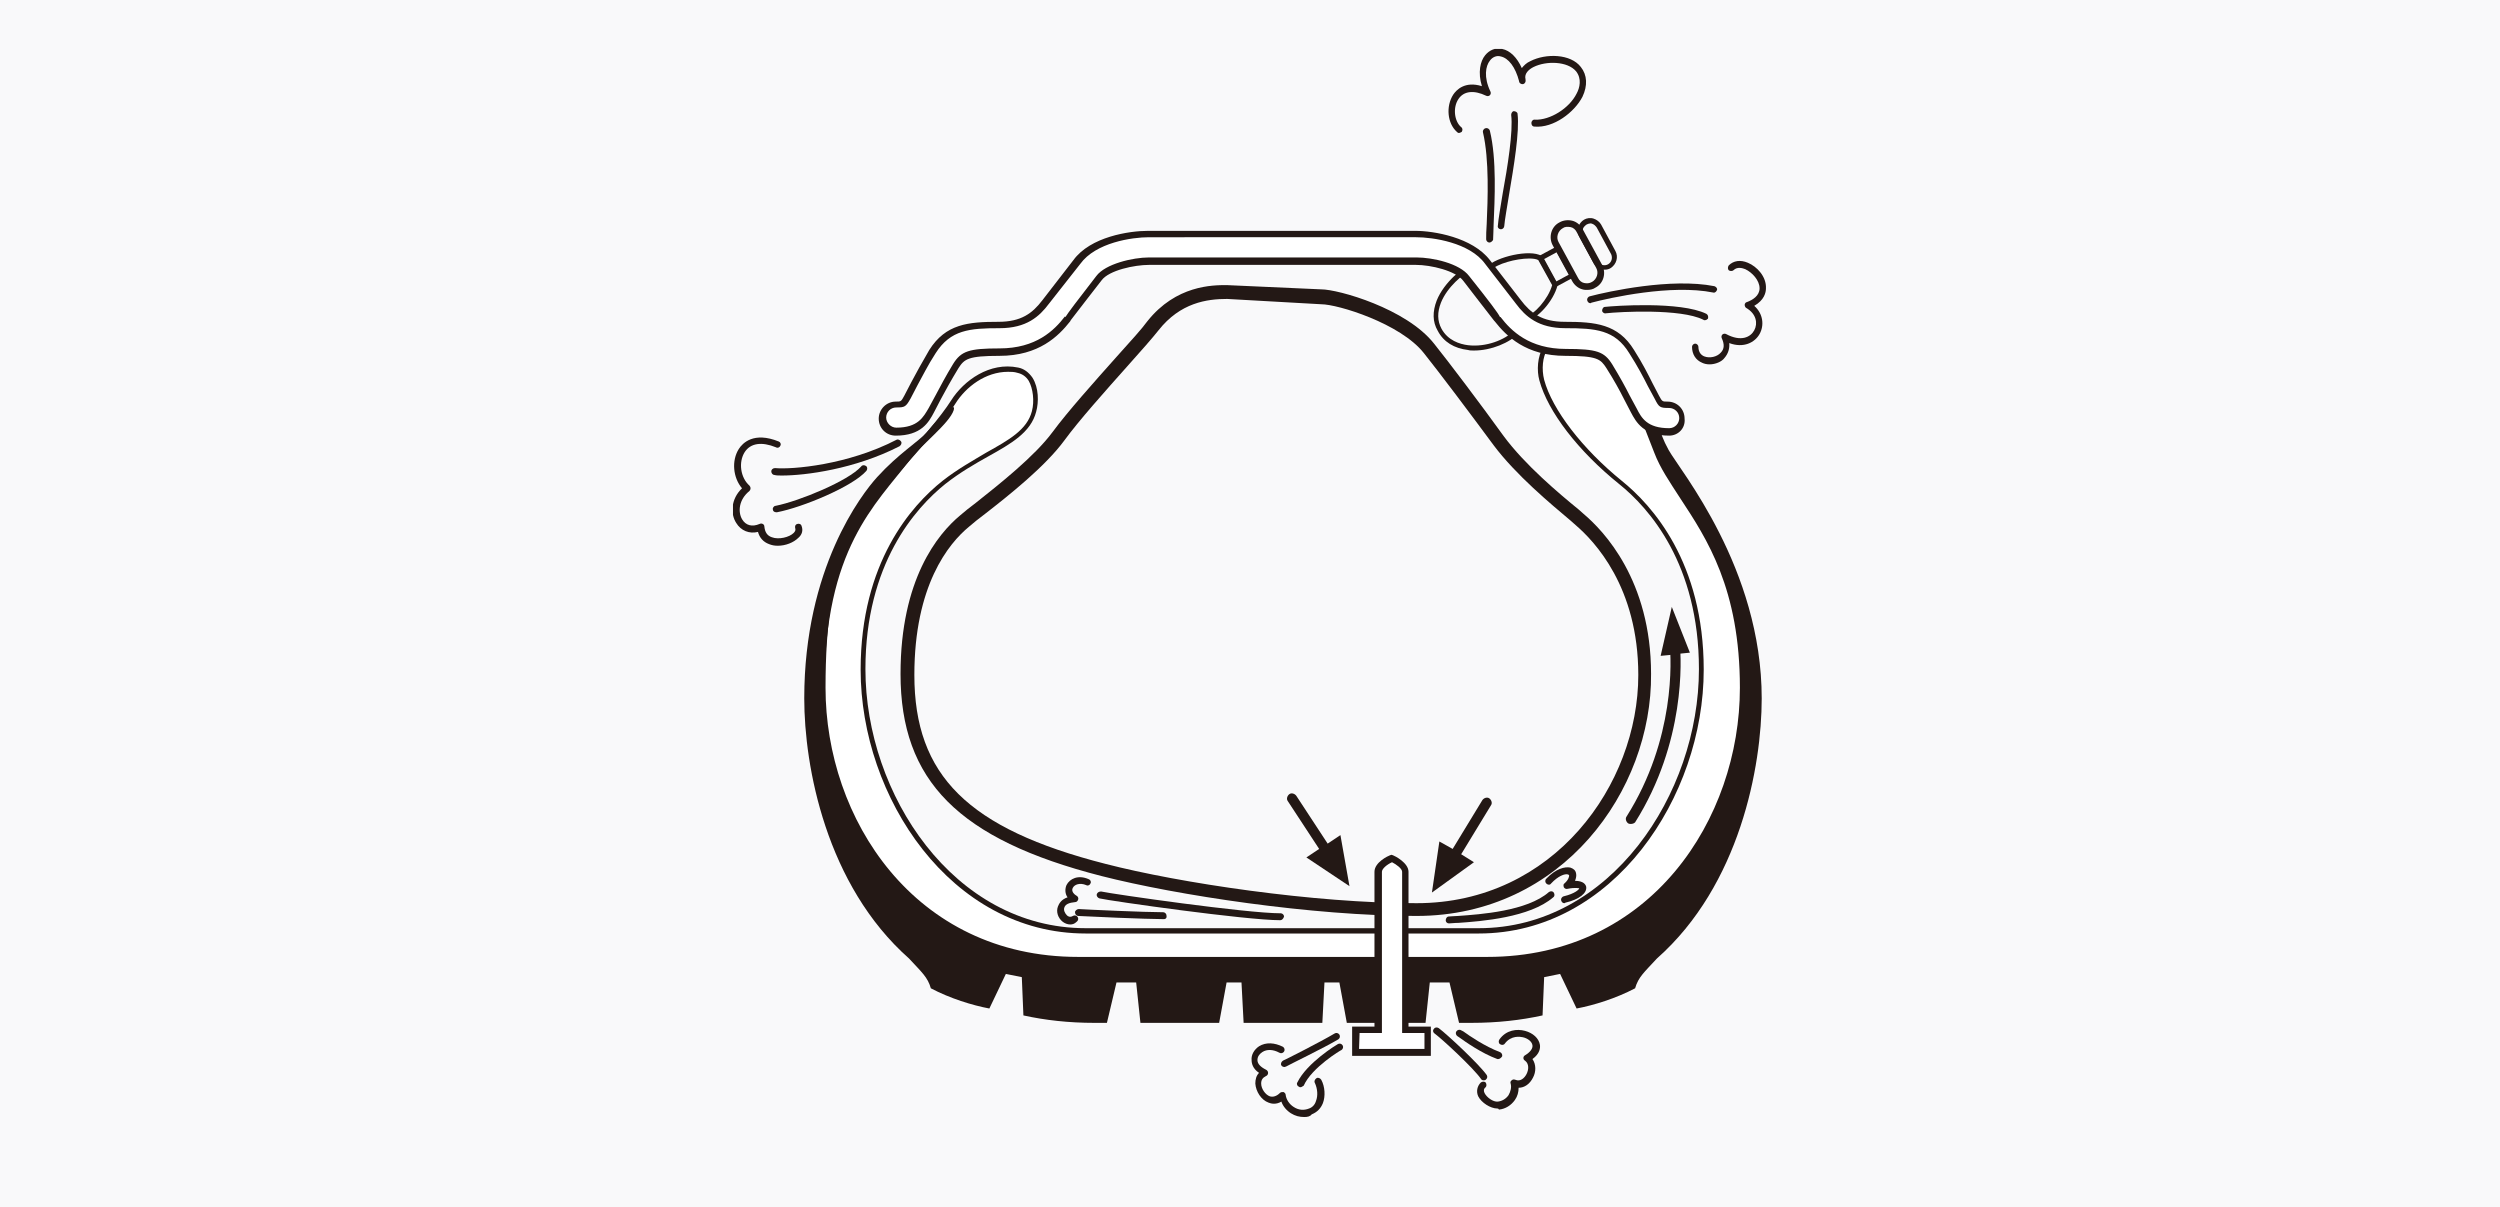 <svg id="tubeless_img03.svg" xmlns="http://www.w3.org/2000/svg" xmlns:xlink="http://www.w3.org/1999/xlink" viewBox="0 0 470 227" preserveAspectRatio="none"><style>.st0{fill:#F9F9FA;} .st1{fill:#F9F9FA;enable-background:new ;} .st2{clip-path:url(#SVGID_2_);fill:#231815;} .st3{clip-path:url(#SVGID_4_);fill:#231815;} .st4{clip-path:url(#SVGID_6_);fill:#231815;} .st5{clip-path:url(#SVGID_8_);fill:#231815;} .st6{clip-path:url(#SVGID_10_);fill:#231815;} .st7{clip-path:url(#SVGID_12_);fill:#FFFFFF;} .st8{clip-path:url(#SVGID_14_);fill:#231815;} .st9{clip-path:url(#SVGID_16_);fill:#231815;} .st10{clip-path:url(#SVGID_18_);fill:#FFFFFF;} .st11{clip-path:url(#SVGID_20_);fill:#231815;} .st12{clip-path:url(#SVGID_22_);fill:#231815;} .st13{clip-path:url(#SVGID_24_);fill:#FFFFFF;} .st14{clip-path:url(#SVGID_26_);fill:#231815;} .st15{clip-path:url(#SVGID_28_);fill:#231815;} .st16{clip-path:url(#SVGID_30_);fill:#231815;} .st17{clip-path:url(#SVGID_32_);fill:#231815;} .st18{clip-path:url(#SVGID_34_);fill:#231815;} .st19{clip-path:url(#SVGID_36_);fill:#231815;} .st20{clip-path:url(#SVGID_38_);fill:#231815;} .st21{clip-path:url(#SVGID_40_);fill:#231815;} .st22{clip-path:url(#SVGID_42_);fill:#231815;} .st23{clip-path:url(#SVGID_44_);fill:#231815;} .st24{clip-path:url(#SVGID_46_);fill:#231815;} .st25{clip-path:url(#SVGID_48_);fill:#231815;} .st26{clip-path:url(#SVGID_50_);fill:#231815;} .st27{clip-path:url(#SVGID_52_);fill:#231815;} .st28{clip-path:url(#SVGID_54_);fill:#231815;} .st29{clip-path:url(#SVGID_56_);fill:#231815;} .st30{clip-path:url(#SVGID_58_);fill:#231815;} .st31{clip-path:url(#SVGID_60_);fill:#231815;} .st32{clip-path:url(#SVGID_62_);fill:#231815;} .st33{clip-path:url(#SVGID_64_);fill:#231815;} .st34{clip-path:url(#SVGID_66_);fill:#231815;} .st35{clip-path:url(#SVGID_68_);fill:#231815;} .st36{clip-path:url(#SVGID_70_);fill:#231815;} .st37{clip-path:url(#SVGID_72_);fill:#231815;} .st38{clip-path:url(#SVGID_74_);fill:#231815;}</style><path id="aaa.svg" class="st0" d="M0 0h470v227H0z"/><defs><path id="SVGID_1_" d="M137.8 9.2h194.4V210H137.8z"/></defs><clipPath id="SVGID_2_"><use xlink:href="#SVGID_1_" overflow="visible"/></clipPath><path class="st2" d="M298.4 54.5c-.3 0-.6 0-.9-.1-.8-.2-1.5-.8-1.9-1.5l-3.7-6.8c-.8-1.5-.3-3.5 1.3-4.3.7-.4 1.6-.5 2.4-.3s1.5.8 1.9 1.5l3.7 6.8c.8 1.5.3 3.5-1.3 4.3-.4.3-1 .4-1.5.4zm-4.6-11.6c-.9.5-1.3 1.7-.8 2.6l3.7 6.8c.2.4.6.8 1.1.9.5.1 1 .1 1.5-.2.9-.5 1.3-1.7.8-2.6l-3.7-6.8c-.2-.4-.6-.8-1.1-.9-.6-.1-1.1-.1-1.5.2z"/><defs><path id="SVGID_3_" d="M137.8 9.2h194.4V210H137.8z"/></defs><clipPath id="SVGID_4_"><use xlink:href="#SVGID_3_" overflow="visible"/></clipPath><path class="st3" d="M301.7 50.7c-.2 0-.4 0-.7-.1-.6-.2-1.1-.6-1.4-1.1l-2.7-5c-.3-.5-.4-1.2-.2-1.8.2-.6.6-1.1 1.1-1.4.5-.3 1.2-.4 1.8-.2.6.2 1.1.6 1.4 1.1l2.7 5c.6 1.1.2 2.5-.9 3.2-.3.2-.7.3-1.1.3zM299 42c-.2 0-.5.1-.7.2-.3.2-.6.5-.7.8-.1.4-.1.7.1 1.1l2.7 5c.2.3.5.6.8.7.4.1.7.1 1.1-.1.7-.4.9-1.2.6-1.9l-2.7-5c-.2-.3-.5-.6-.8-.7-.2-.1-.3-.1-.4-.1z"/><defs><path id="SVGID_5_" d="M137.8 9.2h194.4V210H137.8z"/></defs><clipPath id="SVGID_6_"><use xlink:href="#SVGID_5_" overflow="visible"/></clipPath><path class="st4" d="M292.2 54.1l-3.2-5.8 4.1-2.2 3.2 5.8-4.1 2.2zm-1.9-5.4l2.3 4.2 2.4-1.3-2.3-4.2-2.4 1.3z"/><defs><path id="SVGID_7_" d="M137.8 9.2h194.4V210H137.8z"/></defs><clipPath id="SVGID_8_"><use xlink:href="#SVGID_7_" overflow="visible"/></clipPath><path class="st5" d="M286.9 60.3c-2.3 0-7.1-7.6-7.6-8.5-.2-.3-.4-1 .3-1.7 1.7-1.8 8-3.3 10.2-2l.1.1.1.1 2.8 5.2v.2c-.7 2.8-3.8 6.4-5.9 6.6.1 0 .1 0 0 0zm.6-11.7c-2.5 0-6.1 1-7.2 2.2-.3.4-.2.5-.2.6 2.4 3.9 5.7 8 6.8 8 1.4-.1 4.2-3.2 4.9-5.8l-2.6-4.7c-.3-.2-1-.3-1.7-.3z"/><defs><path id="SVGID_9_" d="M137.8 9.2h194.4V210H137.8z"/></defs><clipPath id="SVGID_10_"><use xlink:href="#SVGID_9_" overflow="visible"/></clipPath><path class="st6" d="M277.1 65.9c-.4 0-.8 0-1.1-.1-2.6-.3-4.6-1.5-5.7-3.6-1-1.7-1-3.6-.2-5.7 1.4-3.5 5.1-6.4 6.5-6.8l.4-.1.2.3c1.3 2.3 6.7 9.9 8.5 12l.3.3-.3.3c-1.9 2-5.4 3.4-8.6 3.4zm-.6-15.1c-1.4.7-4.4 3.1-5.6 6.1-.7 1.8-.7 3.4.1 4.9 1.2 2.2 3.4 2.9 5 3.1 3.4.4 6.9-1 8.6-2.7-1.9-2.4-6.6-8.9-8.1-11.4z"/><defs><path id="SVGID_11_" d="M137.8 9.2h194.4V210H137.8z"/></defs><clipPath id="SVGID_12_"><use xlink:href="#SVGID_11_" overflow="visible"/></clipPath><path class="st7" d="M241.1 180.3h38.5c29.8 0 48-24.4 48-51 0-26.2-12.3-34.4-16.1-44.4-2.8-7.2-4.4-12.2-6.3-15.2-2.5-3.9-7.2-7-12.1-6-3.1.6-3.8 4.9-3.1 7.7 1.5 5.9 7.4 13.3 14.8 19.2 8 6.4 15.2 17.7 15.2 35.2 0 23.8-16.8 49.1-41.8 49.1h-74c-25 0-41.8-25.4-41.8-49.1 0-17.4 7.2-28.8 15.2-35.2 7.4-5.9 15.4-7.4 16.9-13.3.7-2.8 0-7.1-3.1-7.7-5-.9-9.7 2.1-12.1 6-1.9 3-5.5 7.2-11.4 13.9-7 8-13.1 13.5-13.1 39.7 0 26.6 18.2 51 48 51h38.3v.1z"/><defs><path id="SVGID_13_" d="M137.8 9.2h194.4V210H137.8z"/></defs><clipPath id="SVGID_14_"><use xlink:href="#SVGID_13_" overflow="visible"/></clipPath><path class="st8" d="M279.5 180.7h-76.9c-31.4 0-48.4-26.5-48.4-51.5 0-25.1 5.6-31.4 12.2-38.8l1-1.2c5.8-6.6 9.5-10.9 11.4-13.9 2.4-3.8 7.3-7.3 12.6-6.2 1.1.2 2 .9 2.7 1.9 1.2 1.9 1.2 4.6.7 6.4-1 3.9-4.7 6-9 8.4-2.5 1.4-5.3 3-8.1 5.2-5.6 4.5-15 15-15 34.8 0 23.5 16.6 48.7 41.4 48.7H278c24.7 0 41.4-25.2 41.4-48.7 0-19.8-9.4-30.3-15-34.8-7.7-6.2-13.4-13.6-15-19.5-.5-1.8-.4-4.5.8-6.4.6-1 1.6-1.7 2.7-1.9 5.3-1.1 10.2 2.4 12.6 6.2 1.5 2.4 2.9 6.1 4.8 11.2.5 1.3 1 2.7 1.6 4.1 1.1 2.8 2.8 5.4 4.8 8.4 5 7.7 11.3 17.2 11.3 36.1 0 25-17 51.5-48.5 51.5zm-90-110.8c-4.2 0-7.9 2.8-9.9 6-1.9 3.1-5.6 7.3-11.5 14l-1 1.2c-6.4 7.3-11.9 13.5-11.9 38.2 0 24.5 16.6 50.6 47.5 50.6h76.9c30.8 0 47.5-26 47.5-50.6 0-18.6-6.2-28-11.2-35.6-2-3.1-3.8-5.7-4.9-8.6-.6-1.5-1.1-2.8-1.6-4.1-1.9-5-3.2-8.6-4.7-11-2.3-3.6-6.7-6.7-11.7-5.8-.9.2-1.6.7-2.1 1.5-.9 1.4-1.1 3.7-.6 5.7 1.5 5.6 7.2 13 14.6 19 5.7 4.6 15.4 15.3 15.4 35.5 0 23.9-17 49.6-42.3 49.6h-73.9c-25.3 0-42.3-25.6-42.3-49.6 0-20.2 9.6-30.9 15.4-35.5 2.8-2.2 5.7-3.8 8.2-5.3 4.3-2.4 7.7-4.3 8.6-7.8.5-1.9.2-4.3-.6-5.7-.5-.8-1.2-1.3-2.1-1.5-.6-.2-1.2-.2-1.8-.2z"/><defs><path id="SVGID_15_" d="M137.8 9.2h194.4V210H137.8z"/></defs><clipPath id="SVGID_16_"><use xlink:href="#SVGID_15_" overflow="visible"/></clipPath><path class="st9" d="M279.5 180.3c29.8 0 48-24.4 48-51 0-26.2-12.3-34.4-16.1-44.4-1.3-3.3-2.5-6.1-3.2-8.6-.6-1.8 2-1.6 2.8.5s.6 4 2.7 7.8 17.5 22.2 17.5 46.7c0 12.8-4.1 35.1-19.7 48.9-2.4 2.6-3.5 3.5-4.1 5.6-3.6 1.9-7.8 3.2-11 3.8l-3.1-6.5-3 .6-.3 7.2c-4.1.9-8.5 1.4-13.4 1.4h-2.3l-1.8-7.6h-3.7l-.8 7.6h-14.8l-1.4-7.6H249l-.4 7.6h-14.8l-.4-7.6h-2.8l-1.4 7.6h-14.8l-.8-7.6h-3.7l-1.8 7.6h-2.3c-4.9 0-9.3-.5-13.4-1.4l-.3-7.2-3-.6-3.1 6.5c-3.2-.6-7.4-1.9-11-3.8-.6-2.1-1.7-3-4.1-5.6-15.6-13.8-19.7-36.1-19.7-48.9 0-24.5 10.8-38.4 13.7-41.6 4-4.4 7.8-6.7 9.3-8.4 2.7-3.2 5.6-6 5.1-4.2-.8 2.5-6.1 6.5-8.2 9.3-6.5 8.5-16.1 16.7-16.1 42.9 0 26.6 18.2 51 48 51h76.5z"/><defs><path id="SVGID_17_" d="M137.8 9.2h194.4V210H137.8z"/></defs><clipPath id="SVGID_18_"><use xlink:href="#SVGID_17_" overflow="visible"/></clipPath><path class="st10" d="M241.1 49.2h25.1c2.9 0 7.8 1.1 9.4 3.2l6 7.7c2.1 2.7 5.6 6.3 12.8 6.3 5.8 0 6.9.5 8.2 2.6 1.4 2.3 2.5 4.3 3.3 5.9l1.1 2 .2.4c1 1.8 2.2 4.1 6.6 4.1 1.4 0 2.5-1.1 2.5-2.5s-1.1-2.5-2.5-2.5-1.4 0-2.2-1.4l-.2-.4-1-1.9c-.9-1.7-2-3.8-3.5-6.2-2.9-4.6-6.8-5-12.5-5-4.8 0-7.1-2.1-8.8-4.3l-5.8-7.5c-3.1-4.2-10.1-5.3-13.5-5.3H216c-3.3 0-10.4 1.1-13.5 5.3l-5.8 7.5c-1.8 2.3-4 4.3-8.8 4.3-5.7 0-9.6.3-12.5 5-1.5 2.4-2.6 4.5-3.5 6.2l-1 1.9-.2.4c-.8 1.4-.8 1.4-2.2 1.4s-2.5 1.1-2.5 2.5 1.1 2.5 2.5 2.5c4.4 0 5.7-2.3 6.6-4.1l.2-.4 1.1-2c.8-1.6 1.9-3.6 3.3-5.9 1.3-2.1 2.4-2.6 8.2-2.6 7.1 0 10.7-3.6 12.8-6.3l6-7.7c1.5-2.1 6.4-3.2 9.4-3.2h25z"/><defs><path id="SVGID_19_" d="M137.8 9.2h194.4V210H137.8z"/></defs><clipPath id="SVGID_20_"><use xlink:href="#SVGID_19_" overflow="visible"/></clipPath><path class="st11" d="M313.8 81.9c-4.8 0-6.2-2.5-7.2-4.4l-1.3-2.5c-.8-1.6-1.9-3.6-3.3-5.8-1.1-1.7-1.7-2.3-7.7-2.3-7.4 0-11.1-3.7-13.3-6.5l-.1-.1c-.8-1-5.8-7.5-5.8-7.5-1.4-1.9-6.1-3-8.9-3H216c-2.7 0-7.5 1-8.9 2.9 0 0-4.9 6.3-5.8 7.5l-.1.2c-2.2 2.8-5.9 6.5-13.3 6.5-5.9 0-6.6.6-7.7 2.3-1.4 2.3-2.5 4.3-3.3 5.8l-1.3 2.5c-1 1.9-2.4 4.4-7.2 4.4-1.8 0-3.2-1.4-3.2-3.2 0-1.7 1.4-3.2 3.2-3.2 1 0 1 0 1.6-1.1l1.3-2.5c.9-1.7 2-3.7 3.4-6.1 3.1-4.9 7.3-5.3 13-5.3 4.3 0 6.4-1.6 8.3-4.1l5.8-7.5c3.2-4.4 10.5-5.5 14-5.5h50.3c3.4 0 10.7 1.2 14 5.5l5.8 7.5c1.9 2.5 4 4.1 8.3 4.1 5.7 0 10 .4 13 5.3 1.6 2.5 2.7 4.7 3.5 6.3l1.2 2.3c.6 1.1.6 1.1 1.6 1.1 1.8 0 3.2 1.4 3.2 3.2.2 1.8-1.2 3.2-2.9 3.2zm-31.7-22.3c2 2.6 5.4 6 12.3 6 5.8 0 7.2.5 8.7 2.9 1.4 2.3 2.5 4.3 3.3 5.9l1.3 2.4c.9 1.8 2 3.7 6.1 3.7 1.1 0 1.9-.9 1.9-1.9 0-1.1-.9-1.9-1.9-1.9-1.7 0-1.9-.1-2.7-1.7l-1.3-2.4c-.8-1.6-1.9-3.7-3.5-6.2-2.7-4.4-6.3-4.7-12-4.7-5.1 0-7.5-2.2-9.3-4.6l-5.8-7.5c-2.9-4-9.8-5-13-5H216c-3.2 0-10 1-12.9 5l-5.9 7.5c-1.8 2.4-4.2 4.6-9.3 4.6-5.6 0-9.2.3-12 4.7-1.5 2.3-2.5 4.4-3.4 6l-1.3 2.5c-.9 1.6-1.1 1.7-2.7 1.7-1.1 0-1.9.9-1.9 1.9s.9 1.9 1.9 1.9c4.1 0 5.1-2 6.1-3.7l1.3-2.4c.8-1.5 1.9-3.6 3.3-5.9 1.5-2.4 3-2.9 8.7-2.9 6.9 0 10.3-3.4 12.3-6l.1.1c.5-.8 2-2.8 5.8-7.7 1.7-2.3 6.9-3.5 9.9-3.5h50.3c3 0 8.1 1.1 9.9 3.5 3.9 4.9 5.4 6.9 5.8 7.7h.1z"/><defs><path id="SVGID_21_" d="M137.8 9.2h194.4V210H137.8z"/></defs><clipPath id="SVGID_22_"><use xlink:href="#SVGID_21_" overflow="visible"/></clipPath><path class="st12" d="M266.3 172.2c-19.6 0-45.1-3.9-59.2-7.5-26.9-6.9-37.8-17.9-37.8-38 0-17.8 7-26.3 11.2-29.8.8-.7 1.8-1.5 3-2.4 4.4-3.5 11-8.7 14.4-13.3 2.8-3.8 7.9-9.5 12-14.1 2.6-2.9 4.8-5.3 5.8-6.7 5.4-6.8 12.3-6.8 14.9-6.8l17.8.8c3.2 0 16 3.6 21.2 10.2 2.8 3.5 8.7 11.3 13.1 17.4 4 5.4 10.3 10.7 14.1 13.8l.9.8c3.8 3.2 12.7 12.5 12.7 30.1.2 21.9-16.7 45.5-44.1 45.5zm-35.6-116c-3.8 0-8.8.7-12.9 5.9-1.1 1.4-3.3 3.9-5.9 6.8-4.1 4.6-9.1 10.2-11.8 13.9-3.6 4.9-10.4 10.3-14.9 13.8-1.2.9-2.2 1.7-3 2.4-3.9 3.2-10.3 11.1-10.3 27.9 0 18.9 10.1 28.9 35.9 35.5 13.9 3.6 39.2 7.4 58.5 7.4 25.8 0 41.7-22.3 41.7-42.9 0-16.6-8.3-25.2-11.8-28.2l-.9-.8c-3.8-3.2-10.3-8.6-14.5-14.2-4.5-6.1-10.3-13.8-13.1-17.3-4.4-5.6-16.2-9.2-19.3-9.2l-17.7-1z"/><defs><path id="SVGID_23_" d="M137.8 9.2h194.4V210H137.8z"/></defs><clipPath id="SVGID_24_"><use xlink:href="#SVGID_23_" overflow="visible"/></clipPath><path class="st13" d="M264.1 193.6v-29.7c0-1.4-2.5-2.5-2.5-2.5s-2.5 1.1-2.5 2.5v29.7h-4.2v4.2h13.5v-4.2h-4.3z"/><defs><path id="SVGID_25_" d="M137.8 9.2h194.4V210H137.8z"/></defs><clipPath id="SVGID_26_"><use xlink:href="#SVGID_25_" overflow="visible"/></clipPath><path class="st14" d="M269 198.5h-14.8V193h4.2v-29.1c0-1.8 2.6-3 2.9-3.1l.3-.1.3.1c.3.1 2.9 1.4 2.9 3.1V193h4.2v5.5zm-13.5-1.3h12.3v-3h-4.2v-30.3c0-.6-1.1-1.4-1.9-1.8-.9.4-1.9 1.2-1.9 1.8v30.3h-4.2l-.1 3z"/><g><defs><path id="SVGID_27_" d="M137.8 9.2h194.4V210H137.8z"/></defs><clipPath id="SVGID_28_"><use xlink:href="#SVGID_27_" overflow="visible"/></clipPath><path class="st15" d="M245.2 210c-.9 0-1.7-.2-2.5-.7s-1.5-1.3-1.8-2.2c-1 .6-1.9.4-2.4.2-1.4-.5-2.4-2.1-2.5-3.6 0-.8.2-1.5.7-2-1.2-.8-1.4-1.8-1.4-2.4-.1-1 .5-2 1.4-2.6 1.3-.8 2.9-.7 4.5.1.3.2.4.6.2.9-.2.3-.6.4-.9.2-1.1-.6-2.3-.7-3.2-.1-.6.4-.9.9-.9 1.5 0 .7.6 1.3 1.6 1.8.2.1.4.3.4.6 0 .2-.1.5-.4.6-.6.3-.9.7-.9 1.4 0 1 .8 2.1 1.6 2.4.6.2 1.3 0 1.9-.6.2-.2.4-.2.7-.2.2.1.4.3.4.5.1.9.7 1.8 1.5 2.3.9.6 1.9.7 2.9.3.6-.2 1.1-.7 1.3-1.4.4-1 .3-2.3-.2-3.4-.2-.3 0-.7.3-.9s.7 0 .9.3c.7 1.3.8 3.1.3 4.4-.4 1-1.1 1.7-2.1 2.1-.3.4-.8.5-1.4.5z"/></g><g><defs><path id="SVGID_29_" d="M137.8 9.2h194.4V210H137.8z"/></defs><clipPath id="SVGID_30_"><use xlink:href="#SVGID_29_" overflow="visible"/></clipPath><path class="st16" d="M241.5 200.6c-.2 0-.5-.1-.6-.3-.2-.3 0-.7.3-.9.1 0 7.2-3.6 9.7-5.1.3-.2.7-.1.9.2s.1.7-.2.9c-2.5 1.5-9.5 4.9-9.8 5.1-.1 0-.2.1-.3.1z"/></g><g><defs><path id="SVGID_31_" d="M137.8 9.2h194.4V210H137.8z"/></defs><clipPath id="SVGID_32_"><use xlink:href="#SVGID_31_" overflow="visible"/></clipPath><path class="st17" d="M244.5 204.4c-.1 0-.2 0-.3-.1-.3-.1-.5-.5-.3-.8 1.8-3.7 7.4-7.1 7.6-7.2.3-.2.7-.1.9.2s.1.7-.2.9c-.1 0-5.6 3.3-7.1 6.7-.2.1-.4.3-.6.3z"/></g><g><defs><path id="SVGID_33_" d="M137.8 9.2h194.4V210H137.8z"/></defs><clipPath id="SVGID_34_"><use xlink:href="#SVGID_33_" overflow="visible"/></clipPath><path class="st18" d="M281.5 208.4c-1.3 0-3-1.1-3.6-2.3-.4-.9-.2-1.9.5-2.6.3-.2.7-.2.9 0 .2.3.2.7 0 .9-.4.3-.4.7-.2 1.1.4.8 1.6 1.7 2.5 1.6.8-.1 1.5-.5 2-1.2.4-.7.6-1.5.4-2.2-.1-.2 0-.5.2-.6.2-.2.4-.2.7-.1.9.4 1.7-.3 2.1-1.1s.5-1.9-.3-2.5c-.2-.1-.3-.3-.3-.5s.1-.4.3-.5c1-.6 1.5-1.3 1.4-1.9-.1-.7-.9-1.3-1.8-1.5-.5-.1-2.2-.4-3.4 1.2-.2.3-.6.3-.9.1s-.3-.6-.1-.9c1.3-1.8 3.3-2 4.8-1.6s2.6 1.4 2.8 2.6c.1.6 0 1.7-1.4 2.7.7 1 .7 2.4.1 3.5-.6 1.2-1.6 1.9-2.7 1.9 0 .8-.2 1.6-.7 2.3-.7 1-1.8 1.7-3 1.8-.1-.2-.2-.2-.3-.2z"/></g><g><defs><path id="SVGID_35_" d="M137.8 9.2h194.4V210H137.8z"/></defs><clipPath id="SVGID_36_"><use xlink:href="#SVGID_35_" overflow="visible"/></clipPath><path class="st19" d="M278.9 203.1c-.2 0-.4-.1-.5-.3-1.4-2-7.2-7.4-8.7-8.5-.3-.2-.4-.6-.1-.9.2-.3.6-.3.9-.1 1.6 1.2 7.5 6.7 9 8.8.2.3.1.7-.2.9-.1.1-.3.1-.4.1z"/></g><g><defs><path id="SVGID_37_" d="M137.8 9.2h194.4V210H137.8z"/></defs><clipPath id="SVGID_38_"><use xlink:href="#SVGID_37_" overflow="visible"/></clipPath><path class="st20" d="M281.7 199.1h-.2c-3-1.1-6.1-3.3-7.2-4.1l-.3-.2c-.3-.2-.4-.6-.2-.9.2-.3.6-.4.9-.2l.4.2c1.1.8 4 2.8 6.9 3.9.3.1.5.5.4.8-.2.3-.5.5-.7.5z"/></g><g><defs><path id="SVGID_39_" d="M137.8 9.2h194.4V210H137.8z"/></defs><clipPath id="SVGID_40_"><use xlink:href="#SVGID_39_" overflow="visible"/></clipPath><path class="st21" d="M245.6 161.2l8.1 5.4-1.7-9.6-2.4 1.6-5.9-9c-.3-.4-.9-.6-1.3-.3s-.6.9-.3 1.3l5.9 9-2.4 1.6z"/></g><g><defs><path id="SVGID_41_" d="M137.8 9.2h194.4V210H137.8z"/></defs><clipPath id="SVGID_42_"><use xlink:href="#SVGID_41_" overflow="visible"/></clipPath><path class="st22" d="M270.6 158.2l-1.4 9.6 7.9-5.7-2.4-1.5 5.6-9.2c.3-.4.1-1-.3-1.3s-1-.1-1.3.3l-5.6 9.2-2.5-1.4z"/></g><g><defs><path id="SVGID_43_" d="M137.8 9.2h194.4V210H137.8z"/></defs><clipPath id="SVGID_44_"><use xlink:href="#SVGID_43_" overflow="visible"/></clipPath><path class="st23" d="M201.2 173.8c-.5 0-1-.2-1.4-.5-.9-.7-1.3-1.9-.9-2.9.2-.5.6-1.3 1.8-1.7-.5-.7-.5-1.6-.2-2.3.6-1.2 2.2-2 4.2-1.1.3.1.5.5.3.8-.1.3-.5.5-.8.3-1.2-.5-2.2-.1-2.5.5-.3.5 0 1.1.7 1.5.2.1.4.4.3.7-.1.3-.3.5-.6.5-1.1.1-1.8.4-2 1-.2.5.1 1.1.5 1.5.2.2.6.4 1.1.1.3-.2.7-.1.9.2s.1.7-.2.9c-.4.4-.8.5-1.2.5z"/></g><g><defs><path id="SVGID_45_" d="M137.8 9.2h194.4V210H137.8z"/></defs><clipPath id="SVGID_46_"><use xlink:href="#SVGID_45_" overflow="visible"/></clipPath><path class="st24" d="M240.7 173c-6.5 0-31.8-3.6-34-4.1-.3-.1-.6-.4-.5-.8.1-.3.4-.5.8-.5 2.3.5 27.3 4.1 33.8 4.1.3 0 .6.3.6.6-.1.4-.4.7-.7.7z"/></g><g><defs><path id="SVGID_47_" d="M137.8 9.2h194.4V210H137.8z"/></defs><clipPath id="SVGID_48_"><use xlink:href="#SVGID_47_" overflow="visible"/></clipPath><path class="st25" d="M218.8 172.8c-3.2 0-14.5-.5-16.1-.6-.3 0-.6-.3-.6-.7 0-.3.4-.6.7-.6 1.4.1 12.5.6 15.9.6.3 0 .6.3.6.6.1.4-.1.7-.5.7z"/></g><g><defs><path id="SVGID_49_" d="M137.8 9.2h194.4V210H137.8z"/></defs><clipPath id="SVGID_50_"><use xlink:href="#SVGID_49_" overflow="visible"/></clipPath><path class="st26" d="M294.1 169.8c-.3 0-.5-.2-.6-.5s.1-.7.5-.8c2.1-.5 2.9-1.3 2.9-1.5-.1 0-.7-.2-2.2.1-.3.1-.6-.1-.7-.3-.1-.3-.1-.6.1-.7.8-.7.9-1.3.9-1.5 0 0 0-.1-.2-.2-.6-.2-1.9.3-3.2 1.7-.2.3-.6.3-.9 0-.2-.2-.3-.6 0-.9 1.8-1.9 3.5-2.3 4.5-2.1.6.2 1 .5 1.1 1.1.1.4 0 .9-.2 1.4 1.6 0 2 .7 2.1 1.1.2 1.2-1.3 2.4-3.9 3-.1.1-.2.1-.2.1z"/></g><g><defs><path id="SVGID_51_" d="M137.8 9.2h194.4V210H137.8z"/></defs><clipPath id="SVGID_52_"><use xlink:href="#SVGID_51_" overflow="visible"/></clipPath><path class="st27" d="M272.4 173.6c-.3 0-.6-.2-.6-.6 0-.3.2-.7.6-.7s1-.1 1.7-.1c4.2-.3 13-.9 17.1-4.5.3-.2.7-.2.9.1.2.3.2.7-.1.9-4.4 3.8-13.5 4.5-17.8 4.8-.8 0-1.4.1-1.8.1z"/></g><g><defs><path id="SVGID_53_" d="M137.8 9.2h194.4V210H137.8z"/></defs><clipPath id="SVGID_54_"><use xlink:href="#SVGID_53_" overflow="visible"/></clipPath><path class="st28" d="M146.2 102.6c-.6 0-1.1-.1-1.6-.3-1.1-.4-1.8-1.2-2.1-2.3-1.6.4-3.2-.2-4.1-1.7-1.1-1.7-1-4.5 1.1-6.5-1.7-2-2-5.2-.6-7.4.7-1.1 2.8-3.3 7.5-1.4.3.1.5.5.3.8-.1.3-.5.5-.8.3-2.7-1.1-4.8-.8-5.9.9-1.2 1.9-.8 4.8.9 6.3.1.1.2.3.2.5s-.1.4-.2.5c-2 1.6-2.2 3.9-1.4 5.3.7 1.2 1.9 1.5 3.3.9.2-.1.4-.1.6 0 .2.1.3.3.3.5.1 1 .5 1.7 1.4 2 1.3.5 3.3 0 4.1-.8.5-.5.3-.8.3-.9-.1-.3 0-.7.4-.8.3-.1.7 0 .8.4.3.8.1 1.6-.6 2.2-.9.9-2.4 1.5-3.9 1.5z"/></g><g><defs><path id="SVGID_55_" d="M137.8 9.2h194.4V210H137.8z"/></defs><clipPath id="SVGID_56_"><use xlink:href="#SVGID_55_" overflow="visible"/></clipPath><path class="st29" d="M321.4 68.5c-.5 0-1-.1-1.4-.3-1.2-.5-1.9-1.6-1.9-3 0-.3.3-.6.6-.6s.6.3.6.6c0 1.1.6 1.6 1.1 1.8 1 .4 2.4.1 3.1-.7.7-.7.7-1.6.2-2.7-.1-.2-.1-.5.1-.7s.5-.2.7-.1c2.8 1.5 4.6.6 5.3-.7.7-1.3.4-3.1-1.5-4.2-.2-.1-.3-.4-.3-.6 0-.2.2-.5.4-.5 1.1-.4 2.4-1.2 2.4-2.6 0-1.5-1.4-3-2.7-3.6-.5-.2-1.5-.5-2.2.2-.2.2-.7.2-.9 0-.2-.2-.2-.6 0-.9.9-.9 2.2-1.1 3.6-.5 1.7.7 3.5 2.6 3.4 4.8 0 .8-.3 2.2-2.2 3.3 1.7 1.5 1.9 3.7 1 5.3-.9 1.6-3 2.7-5.7 1.7.1 1-.2 2-.9 2.8-.5.7-1.7 1.2-2.8 1.2z"/></g><g><defs><path id="SVGID_57_" d="M137.8 9.2h194.4V210H137.8z"/></defs><clipPath id="SVGID_58_"><use xlink:href="#SVGID_57_" overflow="visible"/></clipPath><path class="st30" d="M274.3 25c-.2 0-.3-.1-.4-.2-1.8-1.6-2.1-4.8-.7-7 .6-.9 2.2-2.6 5.4-1.6-.8-2.6-.3-4.7.6-5.8.8-1 2-1.5 3.2-1.2 1.5.3 2.8 1.6 3.7 3.6.4-.5.9-1 1.6-1.3 2.9-1.5 7.6-1.4 9.5 1.1 1.2 1.5 1.3 3.5.3 5.6-1.5 2.9-5.4 5.9-9 5.6-.4 0-.6-.3-.6-.7 0-.3.3-.7.7-.6 2.8.1 6.4-2.1 7.8-4.9.6-1.1 1-2.8-.1-4.2-1.6-1.9-5.6-2-8-.8-.8.4-1.8 1.2-1.5 2.3v.1c.1.3-.1.7-.4.8-.3.1-.7-.1-.8-.4v-.1c-.7-2.7-2-4.4-3.5-4.7-.7-.2-1.5.1-2 .8-.8 1-1.2 3.1.1 5.8.1.2.1.5-.1.7s-.5.2-.7.1c-2.3-1.1-4.2-.9-5.2.6-1.1 1.6-.8 4.2.5 5.3.3.2.3.6.1.9-.2.1-.4.2-.5.2z"/></g><g><defs><path id="SVGID_59_" d="M137.8 9.2h194.4V210H137.8z"/></defs><clipPath id="SVGID_60_"><use xlink:href="#SVGID_59_" overflow="visible"/></clipPath><path class="st31" d="M147 89.4c-.6 0-1 0-1.4-.1-.3 0-.6-.3-.6-.7 0-.3.3-.6.7-.6 3.3.3 13.7-.6 22.8-5.3.3-.2.7 0 .9.3s0 .7-.3.9c-8.4 4.3-17.7 5.5-22.1 5.5z"/></g><g><defs><path id="SVGID_61_" d="M137.8 9.2h194.4V210H137.8z"/></defs><clipPath id="SVGID_62_"><use xlink:href="#SVGID_61_" overflow="visible"/></clipPath><path class="st32" d="M145.9 96.3c-.3 0-.6-.2-.6-.5-.1-.3.2-.7.5-.7 4.5-.9 13.7-4.7 16.1-7.4.2-.3.6-.3.9-.1.3.2.3.6.1.9-2.6 3-12.1 6.9-16.8 7.8h-.2z"/></g><g><defs><path id="SVGID_63_" d="M137.8 9.2h194.4V210H137.8z"/></defs><clipPath id="SVGID_64_"><use xlink:href="#SVGID_63_" overflow="visible"/></clipPath><path class="st33" d="M280 45.6c-.3 0-.6-.3-.6-.6 0-.7 0-1.7.1-2.9.2-4.5.5-12.1-.7-17.2-.1-.3.1-.7.5-.8.3-.1.7.1.8.5 1.3 5.3.9 13 .7 17.6 0 1.2-.1 2.2-.1 2.9-.1.2-.4.5-.7.5z"/></g><g><defs><path id="SVGID_65_" d="M137.8 9.2h194.4V210H137.8z"/></defs><clipPath id="SVGID_66_"><use xlink:href="#SVGID_65_" overflow="visible"/></clipPath><path class="st34" d="M282.2 43.1c-.4 0-.7-.3-.6-.7.1-1.3.5-3.5.9-6 .9-4.9 2-11.7 1.6-14.8 0-.3.2-.7.5-.7s.7.2.7.5c.4 3.3-.7 9.9-1.6 15.2-.4 2.5-.8 4.7-.9 5.9 0 .3-.3.6-.6.6z"/></g><g><defs><path id="SVGID_67_" d="M137.8 9.2h194.4V210H137.8z"/></defs><clipPath id="SVGID_68_"><use xlink:href="#SVGID_67_" overflow="visible"/></clipPath><path class="st35" d="M299 57c-.3 0-.5-.2-.6-.5s.1-.7.5-.8c3.4-.9 15.3-3.5 23.4-1.9.3.1.6.4.5.7s-.4.6-.7.5c-7.9-1.6-19.5 1-22.9 1.9-.1.1-.2.1-.2.1z"/></g><g><defs><path id="SVGID_69_" d="M137.8 9.2h194.4V210H137.8z"/></defs><clipPath id="SVGID_70_"><use xlink:href="#SVGID_69_" overflow="visible"/></clipPath><path class="st36" d="M320.5 60.2c-.1 0-.2 0-.3-.1-4.2-2.1-15.6-1.5-18.3-1.2-.3.1-.7-.2-.7-.5s.2-.7.5-.7c1.7-.2 14.2-1.1 19.1 1.3.3.2.4.5.3.9-.1.1-.3.3-.6.3z"/></g><g><defs><path id="SVGID_71_" d="M137.8 9.2h194.4V210H137.8z"/></defs><clipPath id="SVGID_72_"><use xlink:href="#SVGID_71_" overflow="visible"/></clipPath><path class="st37" d="M315.7 122.9l2-.2-3.4-8.6-2.1 9.2 2.1-.2z"/></g><g><defs><path id="SVGID_73_" d="M137.8 9.2h194.4V210H137.8z"/></defs><clipPath id="SVGID_74_"><use xlink:href="#SVGID_73_" overflow="visible"/></clipPath><path class="st38" d="M306.6 154.9c-.2 0-.3 0-.5-.1-.4-.3-.6-.9-.3-1.3 9.2-14.6 8.4-29.5 8.1-32.4 0-.5.3-1 .9-1 .6-.1 1 .3 1 .9.3 3 1.1 18.5-8.4 33.6-.2.2-.5.3-.8.3z"/></g></svg>
